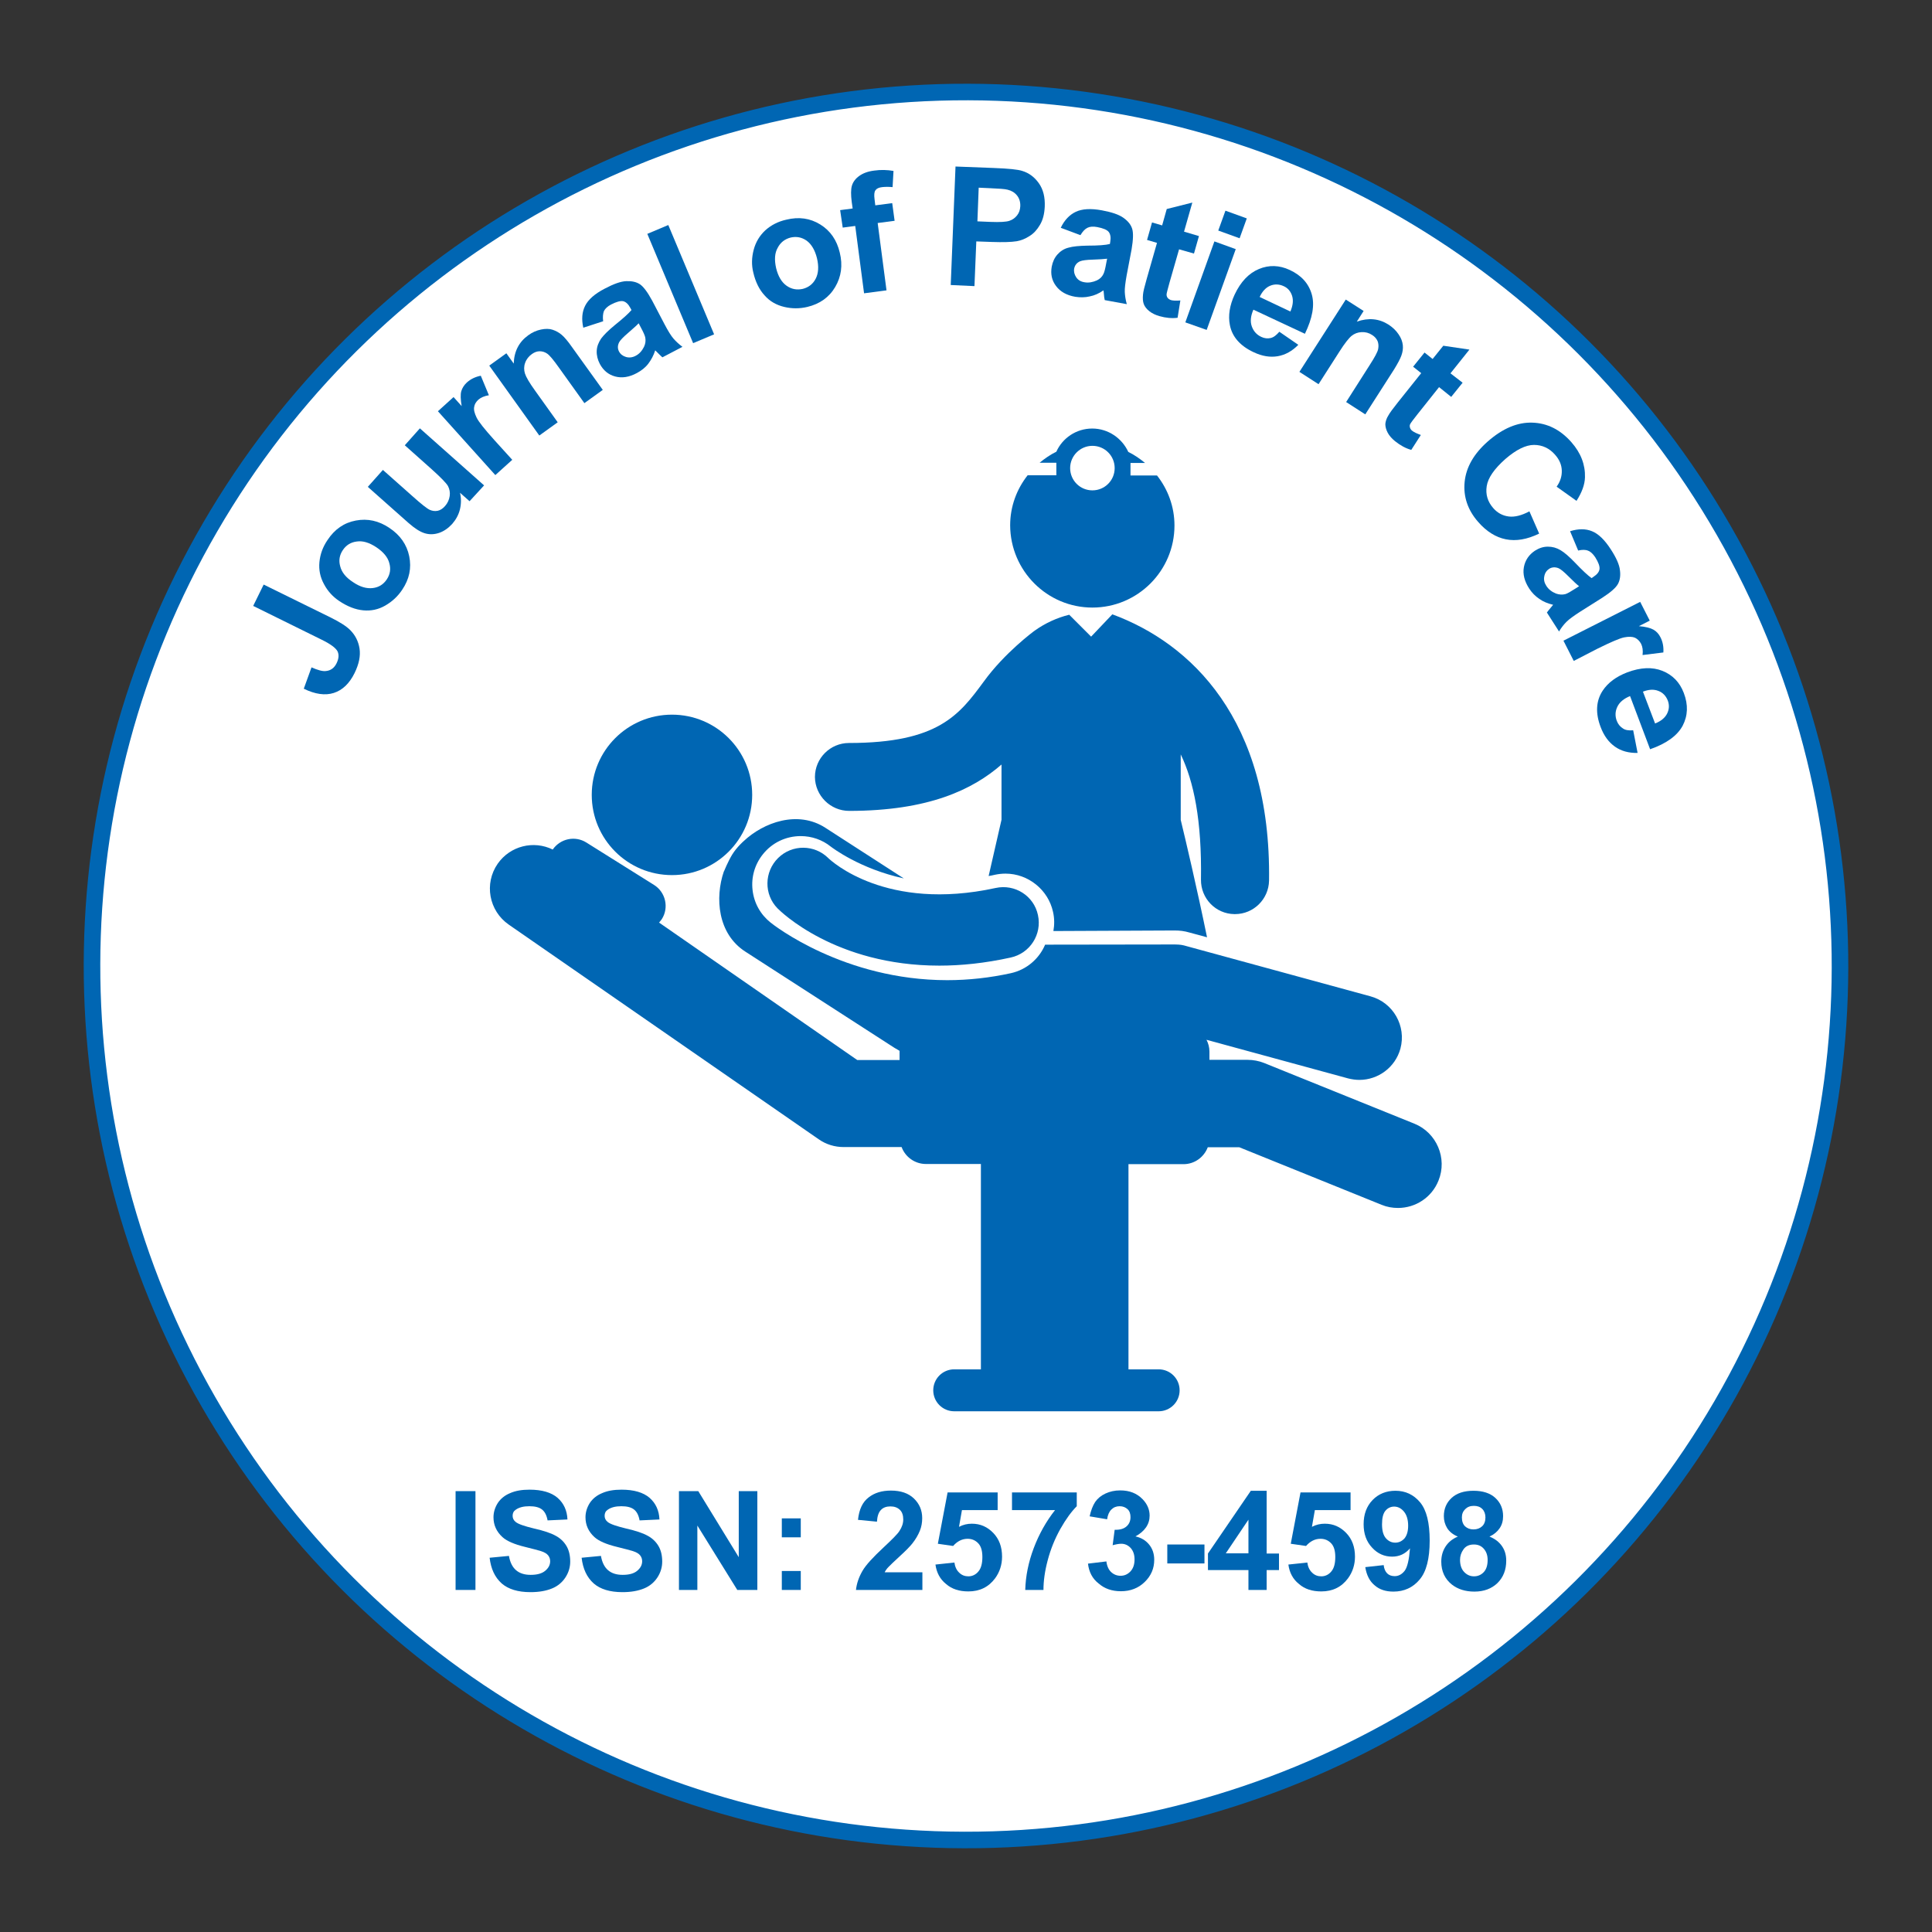 <?xml version="1.0" encoding="utf-8"?>
<!-- Generator: Adobe Illustrator 24.0.2, SVG Export Plug-In . SVG Version: 6.00 Build 0)  -->
<svg version="1.1" id="Layer_1" xmlns="http://www.w3.org/2000/svg" xmlns:xlink="http://www.w3.org/1999/xlink" x="0px" y="0px"
	 viewBox="0 0 105 105" style="enable-background:new 0 0 105 105;" xml:space="preserve">
<rect x="0" y="0" width="105" height="105" fill="#333333" stroke="none"/>
<style type="text/css">
	.st0{fill:#FFFFFF;stroke:#0066B3;stroke-width:0.9;stroke-miterlimit:10;}
	.st1{fill:none;}
	.st2{fill:#0066B3;}
</style>
<ellipse transform="matrix(2.512565e-03 -1 1 2.512565e-03 -0.132 104.868)" class="st0" cx="52.5" cy="52.5" rx="47.5" ry="47.5"/>
<g>
	<path class="st1" d="M89.45,52.5c0,20.41-16.54,36.95-36.95,36.95S15.55,72.91,15.55,52.5S32.09,15.55,52.5,15.55
		S89.45,32.1,89.45,52.5z"/>
	<path class="st2" d="M13.76,32.93l0.57-1.16l3.66,1.8c0.48,0.24,0.83,0.46,1.04,0.67c0.28,0.28,0.45,0.62,0.51,1.01
		c0.06,0.4-0.03,0.84-0.27,1.33c-0.28,0.57-0.66,0.93-1.13,1.08s-1.02,0.07-1.63-0.23l0.42-1.16c0.34,0.15,0.6,0.22,0.77,0.2
		c0.27-0.02,0.47-0.17,0.59-0.42c0.13-0.26,0.14-0.48,0.05-0.66c-0.1-0.18-0.38-0.39-0.85-0.62L13.76,32.93z"/>
	<path class="st2" d="M18.43,32.66c-0.34-0.23-0.62-0.53-0.82-0.91c-0.21-0.38-0.29-0.78-0.25-1.2s0.18-0.82,0.44-1.2
		c0.39-0.59,0.9-0.94,1.54-1.06s1.24,0.01,1.82,0.4c0.59,0.39,0.95,0.91,1.08,1.54c0.13,0.64,0.01,1.24-0.38,1.82
		c-0.24,0.36-0.54,0.64-0.92,0.86s-0.78,0.3-1.2,0.26C19.31,33.13,18.88,32.96,18.43,32.66z M19.19,31.64
		c0.38,0.26,0.74,0.36,1.07,0.32s0.58-0.2,0.76-0.47c0.18-0.27,0.23-0.56,0.14-0.88c-0.08-0.32-0.32-0.61-0.71-0.87
		c-0.38-0.25-0.73-0.36-1.06-0.31c-0.33,0.04-0.58,0.2-0.76,0.47c-0.18,0.27-0.23,0.56-0.14,0.88C18.57,31.1,18.8,31.39,19.19,31.64
		z"/>
	<path class="st2" d="M25.52,27.24l-0.52-0.46c0.07,0.29,0.07,0.59,0,0.89s-0.22,0.57-0.42,0.8c-0.21,0.23-0.45,0.4-0.71,0.49
		c-0.27,0.09-0.53,0.1-0.79,0.02c-0.26-0.08-0.55-0.27-0.88-0.56l-2.21-1.96l0.82-0.92l1.6,1.42c0.49,0.44,0.81,0.69,0.95,0.75
		c0.14,0.06,0.28,0.08,0.43,0.05c0.14-0.03,0.28-0.12,0.4-0.26c0.14-0.16,0.22-0.34,0.25-0.54s-0.01-0.38-0.09-0.54
		c-0.09-0.16-0.38-0.46-0.88-0.91l-1.47-1.31l0.82-0.92l3.49,3.1L25.52,27.24z"/>
	<path class="st2" d="M27.84,24.99l-0.92,0.83l-3.12-3.47l0.85-0.77l0.44,0.49c-0.06-0.36-0.07-0.64-0.02-0.81s0.15-0.33,0.3-0.47
		c0.21-0.19,0.46-0.31,0.76-0.37l0.44,1.06c-0.24,0.04-0.43,0.12-0.57,0.24c-0.13,0.12-0.21,0.25-0.23,0.4
		c-0.03,0.15,0.02,0.34,0.13,0.57s0.44,0.64,0.97,1.23L27.84,24.99z"/>
	<path class="st2" d="M32.76,21.19l-1,0.72l-1.39-1.94c-0.29-0.41-0.5-0.66-0.63-0.75c-0.13-0.09-0.27-0.13-0.41-0.13
		s-0.28,0.05-0.42,0.15c-0.17,0.12-0.3,0.28-0.37,0.48c-0.07,0.19-0.07,0.39-0.01,0.58c0.06,0.19,0.24,0.5,0.55,0.93l1.23,1.72
		l-1,0.72l-2.72-3.8l0.93-0.67l0.4,0.56c0.02-0.67,0.29-1.18,0.79-1.54c0.22-0.16,0.45-0.26,0.69-0.31
		c0.24-0.05,0.45-0.05,0.63,0.01c0.18,0.06,0.35,0.15,0.5,0.28s0.33,0.34,0.54,0.64L32.76,21.19z"/>
	<path class="st2" d="M32.78,17.46l-1.08,0.35c-0.1-0.46-0.07-0.85,0.1-1.19c0.17-0.34,0.52-0.65,1.06-0.93
		c0.49-0.26,0.88-0.4,1.18-0.41c0.3-0.01,0.54,0.04,0.74,0.17c0.19,0.13,0.41,0.42,0.67,0.9l0.67,1.28
		c0.19,0.36,0.35,0.62,0.48,0.77s0.29,0.3,0.49,0.45L36,19.42c-0.07-0.06-0.16-0.15-0.28-0.27c-0.05-0.05-0.09-0.09-0.11-0.11
		c-0.09,0.28-0.22,0.52-0.38,0.73s-0.37,0.37-0.61,0.5c-0.42,0.23-0.82,0.29-1.19,0.19c-0.37-0.1-0.64-0.33-0.83-0.68
		c-0.12-0.23-0.18-0.47-0.17-0.71c0.01-0.24,0.1-0.46,0.24-0.67c0.15-0.2,0.39-0.44,0.73-0.72c0.46-0.37,0.76-0.64,0.92-0.83
		l-0.06-0.11c-0.11-0.21-0.24-0.33-0.39-0.37c-0.15-0.03-0.37,0.03-0.66,0.18c-0.19,0.1-0.32,0.22-0.39,0.36
		C32.77,17.05,32.75,17.23,32.78,17.46z M34.71,17.57c-0.11,0.12-0.31,0.29-0.57,0.52c-0.27,0.23-0.43,0.4-0.49,0.51
		c-0.09,0.18-0.09,0.34-0.01,0.5c0.08,0.15,0.21,0.25,0.38,0.3c0.17,0.05,0.35,0.03,0.52-0.06c0.2-0.1,0.35-0.27,0.46-0.49
		c0.08-0.17,0.1-0.33,0.07-0.5c-0.02-0.11-0.1-0.29-0.24-0.55L34.71,17.57z"/>
	<path class="st2" d="M37.67,18.65l-2.49-5.94l1.14-0.48l2.49,5.94L37.67,18.65z"/>
	<path class="st2" d="M40.94,14.81c-0.1-0.4-0.09-0.81,0.02-1.23c0.11-0.42,0.32-0.77,0.63-1.06c0.31-0.28,0.69-0.48,1.14-0.58
		c0.69-0.17,1.3-0.08,1.85,0.26s0.9,0.85,1.06,1.53c0.17,0.69,0.08,1.31-0.25,1.87c-0.33,0.56-0.84,0.92-1.51,1.08
		c-0.42,0.1-0.84,0.1-1.26,0c-0.42-0.1-0.78-0.3-1.06-0.62C41.27,15.75,41.06,15.33,40.94,14.81z M42.18,14.57
		c0.11,0.45,0.3,0.77,0.57,0.96c0.27,0.19,0.56,0.24,0.88,0.17c0.31-0.08,0.55-0.26,0.7-0.55c0.15-0.29,0.18-0.66,0.07-1.12
		c-0.11-0.44-0.3-0.76-0.56-0.95c-0.27-0.19-0.56-0.24-0.87-0.17c-0.31,0.08-0.55,0.26-0.7,0.55C42.1,13.75,42.08,14.12,42.18,14.57
		z"/>
	<path class="st2" d="M45.66,11.42l0.68-0.09l-0.05-0.35c-0.05-0.39-0.05-0.69,0.01-0.89c0.06-0.2,0.19-0.38,0.4-0.53
		c0.21-0.15,0.48-0.25,0.82-0.29c0.35-0.05,0.7-0.04,1.04,0.02l-0.05,0.88c-0.2-0.02-0.39-0.02-0.57,0
		c-0.18,0.02-0.3,0.08-0.36,0.17c-0.07,0.09-0.08,0.26-0.05,0.49l0.04,0.33l0.92-0.12l0.13,0.96l-0.92,0.12l0.48,3.66l-1.22,0.16
		l-0.48-3.66l-0.68,0.09L45.66,11.42z"/>
	<path class="st2" d="M51.67,15.49l0.26-6.44l2.09,0.08c0.79,0.03,1.3,0.08,1.54,0.16c0.36,0.11,0.66,0.33,0.9,0.67
		s0.34,0.76,0.32,1.27c-0.02,0.4-0.1,0.72-0.26,0.99s-0.34,0.47-0.57,0.61c-0.23,0.15-0.46,0.24-0.69,0.28
		c-0.31,0.05-0.76,0.06-1.35,0.04l-0.85-0.03l-0.1,2.43L51.67,15.49z M53.19,10.2l-0.07,1.83l0.71,0.03c0.51,0.02,0.86,0,1.03-0.06
		c0.18-0.06,0.31-0.16,0.42-0.3c0.11-0.14,0.16-0.3,0.17-0.49c0.01-0.23-0.05-0.43-0.18-0.59c-0.13-0.16-0.3-0.26-0.51-0.31
		c-0.15-0.04-0.46-0.06-0.93-0.08L53.19,10.2z"/>
	<path class="st2" d="M58.72,12.78l-1.07-0.4c0.2-0.42,0.48-0.71,0.82-0.87c0.34-0.16,0.81-0.19,1.41-0.08
		c0.54,0.1,0.93,0.23,1.18,0.41s0.4,0.37,0.47,0.59c0.07,0.22,0.06,0.59-0.03,1.12l-0.27,1.42c-0.07,0.4-0.11,0.71-0.1,0.9
		s0.04,0.42,0.11,0.66l-1.2-0.22c-0.02-0.09-0.04-0.21-0.05-0.38c-0.01-0.08-0.01-0.13-0.02-0.15c-0.24,0.17-0.49,0.28-0.75,0.33
		c-0.25,0.06-0.52,0.06-0.78,0.02c-0.47-0.08-0.82-0.28-1.05-0.59c-0.23-0.31-0.3-0.65-0.23-1.05c0.05-0.26,0.15-0.48,0.31-0.66
		c0.16-0.18,0.36-0.31,0.6-0.37c0.24-0.07,0.58-0.1,1.02-0.11c0.59,0,1-0.03,1.23-0.09l0.02-0.12c0.04-0.23,0.01-0.41-0.08-0.53
		s-0.31-0.21-0.63-0.27c-0.22-0.04-0.39-0.03-0.53,0.04C58.96,12.45,58.84,12.58,58.72,12.78z M60.17,14.06
		c-0.17,0.02-0.42,0.04-0.77,0.05c-0.35,0.01-0.58,0.04-0.7,0.09c-0.18,0.08-0.28,0.21-0.32,0.39c-0.03,0.17,0.01,0.33,0.11,0.48
		c0.1,0.15,0.25,0.24,0.45,0.27c0.22,0.04,0.44,0,0.67-0.1c0.17-0.08,0.29-0.2,0.36-0.35c0.05-0.1,0.1-0.29,0.15-0.58L60.17,14.06z"
		/>
	<path class="st2" d="M65.16,12.83l-0.27,0.95l-0.81-0.23l-0.52,1.81c-0.1,0.37-0.16,0.58-0.16,0.65c0,0.06,0.02,0.13,0.06,0.18
		s0.1,0.09,0.18,0.12c0.11,0.03,0.28,0.04,0.51,0.02L64,17.27c-0.31,0.04-0.64,0.01-0.99-0.09c-0.21-0.06-0.4-0.15-0.55-0.27
		c-0.15-0.12-0.25-0.25-0.3-0.39c-0.05-0.14-0.06-0.31-0.04-0.51c0.01-0.15,0.08-0.43,0.2-0.85l0.56-1.96l-0.54-0.16l0.27-0.95
		l0.55,0.16l0.25-0.89l1.39-0.35l-0.45,1.58L65.16,12.83z"/>
	<path class="st2" d="M64.42,17.52L66,13.12l1.16,0.42l-1.58,4.39L64.42,17.52z M66.21,12.53l0.39-1.08l1.16,0.42l-0.39,1.08
		L66.21,12.53z"/>
	<path class="st2" d="M69.53,18.03l1.03,0.71c-0.33,0.34-0.71,0.55-1.12,0.62s-0.85,0-1.31-0.22c-0.73-0.34-1.17-0.84-1.29-1.48
		c-0.1-0.51-0.01-1.07,0.26-1.65c0.33-0.7,0.77-1.16,1.32-1.39s1.11-0.21,1.67,0.05c0.63,0.29,1.03,0.73,1.2,1.32
		c0.17,0.59,0.04,1.3-0.37,2.15l-2.8-1.31c-0.15,0.34-0.18,0.64-0.09,0.9s0.26,0.46,0.52,0.58c0.17,0.08,0.34,0.1,0.51,0.06
		S69.37,18.21,69.53,18.03z M70.13,16.93c0.14-0.33,0.17-0.61,0.09-0.86c-0.08-0.24-0.23-0.42-0.46-0.52
		c-0.24-0.11-0.49-0.12-0.73-0.02c-0.24,0.1-0.43,0.31-0.57,0.61L70.13,16.93z"/>
	<path class="st2" d="M74.2,22.52l-1.04-0.67l1.28-2.01c0.27-0.42,0.43-0.71,0.46-0.87s0.02-0.3-0.03-0.43
		c-0.06-0.13-0.15-0.24-0.29-0.33c-0.18-0.12-0.37-0.17-0.58-0.16c-0.21,0.01-0.39,0.08-0.54,0.2s-0.38,0.41-0.66,0.85l-1.14,1.78
		l-1.04-0.67l2.52-3.93l0.97,0.62l-0.37,0.58c0.63-0.22,1.2-0.17,1.72,0.16c0.23,0.15,0.41,0.32,0.55,0.53
		c0.14,0.2,0.21,0.4,0.23,0.59c0.02,0.19-0.01,0.38-0.08,0.57c-0.07,0.19-0.2,0.43-0.39,0.74L74.2,22.52z"/>
	<path class="st2" d="M79.49,20.8l-0.62,0.77l-0.66-0.53l-1.17,1.47c-0.24,0.3-0.37,0.48-0.4,0.54c-0.03,0.06-0.03,0.12-0.01,0.19
		c0.02,0.07,0.06,0.13,0.13,0.18c0.09,0.07,0.24,0.14,0.46,0.22l-0.52,0.81c-0.3-0.08-0.59-0.24-0.88-0.47
		c-0.17-0.14-0.31-0.29-0.4-0.46c-0.09-0.17-0.13-0.33-0.13-0.47c0.01-0.14,0.06-0.31,0.17-0.48c0.07-0.13,0.24-0.36,0.51-0.7
		l1.27-1.59l-0.44-0.35l0.62-0.77l0.44,0.35l0.58-0.72l1.42,0.21l-1.03,1.29L79.49,20.8z"/>
	<path class="st2" d="M83.12,27.79L83.65,29c-0.66,0.32-1.26,0.42-1.81,0.31c-0.55-0.11-1.06-0.43-1.51-0.95
		c-0.56-0.64-0.81-1.37-0.73-2.17c0.08-0.8,0.5-1.53,1.26-2.2c0.81-0.71,1.62-1.05,2.43-1.02c0.81,0.03,1.51,0.38,2.11,1.06
		c0.52,0.59,0.76,1.23,0.74,1.91c-0.01,0.4-0.17,0.83-0.46,1.28l-1.08-0.77c0.2-0.28,0.29-0.57,0.28-0.88s-0.13-0.59-0.36-0.85
		c-0.31-0.36-0.7-0.54-1.15-0.54c-0.45,0-0.97,0.26-1.55,0.76c-0.61,0.54-0.95,1.03-1.02,1.48s0.05,0.85,0.36,1.2
		c0.23,0.26,0.51,0.41,0.84,0.45C82.31,28.11,82.69,28.02,83.12,27.79z"/>
	<path class="st2" d="M85.77,29.92l-0.44-1.05c0.45-0.14,0.85-0.14,1.19,0c0.35,0.14,0.69,0.47,1.02,0.98
		c0.3,0.46,0.47,0.84,0.5,1.14c0.04,0.3,0,0.55-0.11,0.75c-0.11,0.2-0.39,0.45-0.84,0.74l-1.22,0.77c-0.34,0.22-0.59,0.4-0.73,0.54
		c-0.14,0.14-0.28,0.31-0.41,0.53l-0.66-1.03c0.05-0.07,0.13-0.17,0.24-0.3c0.05-0.06,0.08-0.1,0.1-0.12
		c-0.29-0.07-0.54-0.17-0.75-0.32c-0.22-0.15-0.4-0.33-0.55-0.56c-0.26-0.4-0.36-0.79-0.29-1.17c0.07-0.37,0.27-0.67,0.6-0.89
		c0.22-0.14,0.45-0.22,0.7-0.22s0.47,0.06,0.69,0.19c0.22,0.13,0.47,0.35,0.78,0.67C86,31,86.3,31.28,86.5,31.42l0.1-0.07
		c0.2-0.13,0.31-0.27,0.33-0.42s-0.06-0.37-0.23-0.64c-0.12-0.18-0.25-0.31-0.39-0.36C86.17,29.87,85.99,29.87,85.77,29.92z
		 M85.82,31.86c-0.13-0.1-0.32-0.28-0.57-0.53c-0.25-0.25-0.43-0.4-0.55-0.45c-0.18-0.07-0.35-0.06-0.5,0.03
		c-0.14,0.09-0.24,0.23-0.27,0.41c-0.04,0.18,0,0.35,0.11,0.52c0.12,0.19,0.3,0.33,0.53,0.42c0.17,0.06,0.34,0.07,0.5,0.03
		c0.11-0.03,0.28-0.13,0.53-0.29L85.82,31.86z"/>
	<path class="st2" d="M85.53,35.92l-0.56-1.1l4.17-2.11l0.52,1.02l-0.59,0.3c0.37,0.03,0.63,0.1,0.79,0.19
		c0.16,0.09,0.29,0.23,0.38,0.41c0.13,0.25,0.18,0.53,0.16,0.83l-1.13,0.14c0.03-0.25,0-0.45-0.08-0.61
		c-0.08-0.15-0.19-0.26-0.33-0.33c-0.14-0.06-0.33-0.07-0.59-0.02c-0.25,0.05-0.73,0.26-1.44,0.61L85.53,35.92z"/>
	<path class="st2" d="M88.76,39.69L89,40.92c-0.48,0.01-0.89-0.1-1.23-0.34c-0.34-0.24-0.6-0.59-0.78-1.07
		c-0.29-0.76-0.25-1.42,0.11-1.97c0.29-0.44,0.74-0.77,1.34-1c0.72-0.27,1.36-0.3,1.91-0.08c0.55,0.22,0.94,0.62,1.16,1.2
		c0.25,0.65,0.22,1.24-0.06,1.78c-0.29,0.54-0.88,0.97-1.77,1.28l-1.09-2.89c-0.34,0.14-0.57,0.33-0.69,0.58
		c-0.12,0.25-0.13,0.51-0.03,0.77c0.07,0.18,0.18,0.31,0.32,0.4C88.32,39.68,88.51,39.71,88.76,39.69z M89.95,39.32
		c0.33-0.13,0.55-0.32,0.66-0.55c0.11-0.23,0.12-0.46,0.03-0.7c-0.1-0.25-0.27-0.43-0.51-0.52c-0.25-0.1-0.53-0.08-0.84,0.04
		L89.95,39.32z"/>
</g>
<g>
	<path class="st2" d="M24.76,86.41v-5.37h1.08v5.37H24.76z"/>
	<path class="st2" d="M26.61,84.66l1.05-0.1c0.06,0.35,0.19,0.61,0.39,0.78s0.46,0.25,0.79,0.25c0.35,0,0.61-0.07,0.79-0.22
		c0.18-0.15,0.27-0.32,0.27-0.52c0-0.13-0.04-0.23-0.11-0.32c-0.07-0.09-0.2-0.17-0.39-0.23c-0.13-0.04-0.42-0.12-0.87-0.23
		c-0.58-0.14-0.99-0.32-1.22-0.53c-0.33-0.3-0.49-0.66-0.49-1.08c0-0.27,0.08-0.53,0.23-0.77c0.16-0.24,0.38-0.42,0.67-0.54
		c0.29-0.13,0.64-0.19,1.06-0.19c0.67,0,1.18,0.15,1.52,0.44c0.34,0.3,0.52,0.69,0.54,1.18l-1.08,0.05
		c-0.05-0.28-0.15-0.47-0.3-0.59c-0.15-0.12-0.38-0.18-0.69-0.18c-0.31,0-0.56,0.06-0.74,0.19c-0.12,0.08-0.17,0.19-0.17,0.33
		c0,0.13,0.05,0.24,0.16,0.33c0.14,0.12,0.47,0.23,1,0.36c0.53,0.12,0.92,0.25,1.17,0.39c0.25,0.13,0.45,0.32,0.59,0.55
		s0.21,0.52,0.21,0.86c0,0.31-0.09,0.6-0.26,0.86s-0.41,0.47-0.73,0.6s-0.7,0.2-1.17,0.2c-0.68,0-1.2-0.16-1.56-0.47
		C26.89,85.72,26.68,85.26,26.61,84.66z"/>
	<path class="st2" d="M31.61,84.66l1.05-0.1c0.06,0.35,0.19,0.61,0.39,0.78s0.46,0.25,0.79,0.25c0.35,0,0.61-0.07,0.79-0.22
		c0.18-0.15,0.27-0.32,0.27-0.52c0-0.13-0.04-0.23-0.11-0.32c-0.07-0.09-0.2-0.17-0.39-0.23c-0.13-0.04-0.42-0.12-0.87-0.23
		c-0.58-0.14-0.99-0.32-1.22-0.53c-0.33-0.3-0.49-0.66-0.49-1.08c0-0.27,0.08-0.53,0.23-0.77c0.16-0.24,0.38-0.42,0.67-0.54
		c0.29-0.13,0.64-0.19,1.06-0.19c0.67,0,1.18,0.15,1.52,0.44c0.34,0.3,0.52,0.69,0.54,1.18l-1.08,0.05
		c-0.05-0.28-0.15-0.47-0.3-0.59c-0.15-0.12-0.38-0.18-0.69-0.18c-0.31,0-0.56,0.06-0.74,0.19c-0.12,0.08-0.17,0.19-0.17,0.33
		c0,0.13,0.05,0.24,0.16,0.33c0.14,0.12,0.47,0.23,1,0.36c0.53,0.12,0.92,0.25,1.17,0.39c0.25,0.13,0.45,0.32,0.59,0.55
		s0.21,0.52,0.21,0.86c0,0.31-0.09,0.6-0.26,0.86s-0.41,0.47-0.73,0.6s-0.7,0.2-1.17,0.2c-0.68,0-1.2-0.16-1.56-0.47
		C31.89,85.72,31.68,85.26,31.61,84.66z"/>
	<path class="st2" d="M36.9,86.41v-5.37h1.05l2.2,3.59v-3.59h1.01v5.37h-1.09l-2.17-3.5v3.5H36.9z"/>
	<path class="st2" d="M42.49,83.55v-1.03h1.03v1.03H42.49z M42.49,86.41v-1.03h1.03v1.03H42.49z"/>
	<path class="st2" d="M50.13,85.45v0.96h-3.61c0.04-0.36,0.16-0.7,0.35-1.03s0.58-0.75,1.16-1.29c0.46-0.43,0.75-0.72,0.85-0.88
		c0.14-0.21,0.21-0.42,0.21-0.63c0-0.23-0.06-0.41-0.19-0.53s-0.29-0.18-0.51-0.18c-0.21,0-0.39,0.06-0.51,0.19
		c-0.13,0.13-0.2,0.34-0.22,0.64l-1.03-0.1c0.06-0.57,0.25-0.97,0.58-1.22c0.32-0.25,0.72-0.37,1.21-0.37
		c0.53,0,0.95,0.14,1.25,0.43c0.3,0.29,0.45,0.64,0.45,1.07c0,0.24-0.04,0.47-0.13,0.69s-0.22,0.45-0.41,0.69
		c-0.13,0.16-0.35,0.39-0.67,0.68c-0.33,0.3-0.53,0.5-0.62,0.59s-0.16,0.19-0.21,0.29H50.13z"/>
	<path class="st2" d="M50.84,85.03l1.03-0.11c0.03,0.23,0.12,0.42,0.26,0.55c0.14,0.14,0.31,0.2,0.5,0.2c0.21,0,0.4-0.09,0.54-0.26
		c0.15-0.17,0.22-0.44,0.22-0.79c0-0.33-0.07-0.58-0.22-0.74c-0.15-0.16-0.34-0.25-0.58-0.25c-0.3,0-0.56,0.13-0.79,0.39l-0.83-0.12
		l0.53-2.79h2.72v0.96h-1.94l-0.16,0.91c0.23-0.12,0.46-0.17,0.7-0.17c0.46,0,0.84,0.17,1.16,0.5s0.48,0.76,0.48,1.29
		c0,0.44-0.13,0.84-0.38,1.18c-0.35,0.47-0.83,0.71-1.45,0.71c-0.5,0-0.9-0.13-1.21-0.4C51.09,85.83,50.9,85.47,50.84,85.03z"/>
	<path class="st2" d="M55,82.07v-0.96h3.52v0.75c-0.29,0.29-0.59,0.7-0.89,1.23c-0.3,0.54-0.53,1.1-0.69,1.71
		c-0.16,0.6-0.23,1.14-0.23,1.61h-0.99c0.02-0.74,0.17-1.5,0.46-2.27c0.29-0.77,0.68-1.46,1.16-2.07H55z"/>
	<path class="st2" d="M59.13,84.98l1-0.12c0.03,0.25,0.12,0.45,0.26,0.58c0.14,0.13,0.31,0.2,0.51,0.2c0.21,0,0.39-0.08,0.54-0.24
		c0.15-0.16,0.22-0.38,0.22-0.65c0-0.26-0.07-0.46-0.21-0.62c-0.14-0.15-0.31-0.23-0.51-0.23c-0.13,0-0.29,0.03-0.47,0.08l0.11-0.84
		c0.28,0.01,0.49-0.05,0.64-0.18s0.22-0.3,0.22-0.51c0-0.18-0.05-0.33-0.16-0.43s-0.25-0.16-0.43-0.16c-0.18,0-0.33,0.06-0.45,0.18
		c-0.12,0.12-0.2,0.3-0.23,0.53l-0.95-0.16c0.07-0.32,0.17-0.58,0.3-0.78c0.13-0.19,0.32-0.35,0.56-0.46
		c0.24-0.11,0.5-0.17,0.8-0.17c0.51,0,0.91,0.16,1.22,0.48c0.25,0.26,0.38,0.56,0.38,0.89c0,0.47-0.26,0.85-0.77,1.13
		c0.31,0.07,0.55,0.21,0.74,0.44s0.28,0.51,0.28,0.83c0,0.47-0.17,0.87-0.52,1.21c-0.34,0.33-0.77,0.5-1.29,0.5
		c-0.49,0-0.89-0.14-1.21-0.42C59.37,85.8,59.18,85.43,59.13,84.98z"/>
	<path class="st2" d="M63.44,84.97v-1.03h2.02v1.03H63.44z"/>
	<path class="st2" d="M67.85,86.41v-1.08h-2.2v-0.9l2.33-3.41h0.86v3.41h0.67v0.9h-0.67v1.08H67.85z M67.85,84.42v-1.83l-1.23,1.83
		H67.85z"/>
	<path class="st2" d="M70.02,85.03l1.03-0.11c0.03,0.23,0.12,0.42,0.26,0.55c0.14,0.14,0.31,0.2,0.5,0.2c0.21,0,0.4-0.09,0.54-0.26
		c0.15-0.17,0.22-0.44,0.22-0.79c0-0.33-0.07-0.58-0.22-0.74c-0.15-0.16-0.34-0.25-0.58-0.25c-0.3,0-0.56,0.13-0.79,0.39l-0.83-0.12
		l0.53-2.79h2.72v0.96h-1.94l-0.16,0.91c0.23-0.12,0.46-0.17,0.7-0.17c0.46,0,0.84,0.17,1.16,0.5s0.48,0.76,0.48,1.29
		c0,0.44-0.13,0.84-0.38,1.18c-0.35,0.47-0.83,0.71-1.45,0.71c-0.5,0-0.9-0.13-1.21-0.4C70.27,85.83,70.08,85.47,70.02,85.03z"/>
	<path class="st2" d="M74.2,85.17l1-0.11c0.02,0.2,0.09,0.35,0.19,0.45s0.24,0.15,0.41,0.15c0.21,0,0.39-0.1,0.54-0.29
		c0.15-0.2,0.24-0.6,0.29-1.22c-0.26,0.3-0.58,0.45-0.97,0.45c-0.42,0-0.79-0.16-1.09-0.49c-0.31-0.33-0.46-0.75-0.46-1.27
		c0-0.54,0.16-0.98,0.49-1.32c0.32-0.33,0.74-0.5,1.24-0.5c0.54,0,0.99,0.21,1.34,0.63c0.35,0.42,0.52,1.11,0.52,2.08
		c0,0.98-0.18,1.69-0.55,2.12c-0.36,0.43-0.84,0.65-1.42,0.65c-0.42,0-0.76-0.11-1.02-0.34C74.44,85.94,74.27,85.61,74.2,85.17z
		 M76.53,82.92c0-0.33-0.08-0.59-0.23-0.77c-0.15-0.18-0.33-0.27-0.53-0.27c-0.19,0-0.35,0.08-0.47,0.22
		c-0.13,0.15-0.19,0.4-0.19,0.74c0,0.35,0.07,0.6,0.21,0.76s0.31,0.24,0.51,0.24c0.2,0,0.36-0.08,0.5-0.23
		C76.46,83.45,76.53,83.22,76.53,82.92z"/>
	<path class="st2" d="M79.23,83.51c-0.27-0.11-0.46-0.27-0.58-0.46c-0.12-0.2-0.18-0.41-0.18-0.65c0-0.4,0.14-0.73,0.42-0.99
		c0.28-0.26,0.68-0.39,1.19-0.39c0.51,0,0.91,0.13,1.19,0.39c0.28,0.26,0.42,0.59,0.42,0.99c0,0.25-0.06,0.47-0.19,0.66
		c-0.13,0.19-0.31,0.34-0.55,0.45c0.3,0.12,0.52,0.29,0.68,0.52s0.23,0.49,0.23,0.79c0,0.5-0.16,0.9-0.47,1.21
		c-0.32,0.31-0.74,0.47-1.26,0.47c-0.49,0-0.9-0.13-1.22-0.38c-0.38-0.3-0.58-0.72-0.58-1.25c0-0.29,0.07-0.56,0.22-0.8
		C78.7,83.83,78.92,83.64,79.23,83.51z M79.35,84.77c0,0.28,0.07,0.5,0.22,0.66c0.15,0.16,0.33,0.24,0.54,0.24
		c0.21,0,0.39-0.08,0.53-0.23c0.14-0.15,0.21-0.37,0.21-0.66c0-0.25-0.07-0.45-0.21-0.61s-0.32-0.23-0.54-0.23
		c-0.25,0-0.44,0.09-0.56,0.26C79.41,84.38,79.35,84.57,79.35,84.77z M79.45,82.47c0,0.21,0.06,0.37,0.17,0.48
		c0.12,0.11,0.27,0.17,0.46,0.17c0.2,0,0.35-0.06,0.47-0.17s0.18-0.28,0.18-0.48c0-0.19-0.06-0.35-0.17-0.46
		c-0.12-0.12-0.27-0.17-0.46-0.17c-0.2,0-0.35,0.06-0.47,0.18S79.45,82.28,79.45,82.47z"/>
</g>
<g>
	<path class="st2" d="M54.11,48.26c-5.96,1.3-8.93-1.47-9.09-1.62c-0.75-0.75-1.97-0.76-2.73-0.01c-0.76,0.75-0.78,1.98-0.03,2.74
		c0.15,0.15,3.13,3.11,8.79,3.11c1.18,0,2.47-0.13,3.88-0.44c1.05-0.23,1.71-1.26,1.48-2.31C56.19,48.69,55.16,48.03,54.11,48.26z"
		/>
	<path class="st2" d="M36.52,38.84c2.41,0,4.36,1.95,4.36,4.36c0,2.41-1.95,4.36-4.36,4.36c-2.41,0-4.36-1.95-4.36-4.36
		C32.16,40.79,34.11,38.84,36.52,38.84z"/>
	<path class="st2" d="M76.87,61.07l-8.17-3.3c-0.28-0.11-0.59-0.17-0.89-0.17h-2.08v-0.45c0-0.23-0.06-0.45-0.16-0.64l7.7,2.1
		c0.2,0.05,0.41,0.08,0.61,0.08c1.02,0,1.95-0.68,2.23-1.7c0.33-1.23-0.39-2.5-1.62-2.84l-10.15-2.77c-0.2-0.05-0.4-0.05-0.62-0.05
		l-6.92,0.01c-0.32,0.76-1,1.36-1.86,1.55c-1.14,0.25-2.3,0.38-3.46,0.38c-5.62,0-9.44-3-9.6-3.13c-0.55-0.44-0.9-1.06-0.98-1.77
		c-0.08-0.7,0.12-1.39,0.56-1.94c0.5-0.63,1.25-0.99,2.06-0.99c0.59,0,1.17,0.2,1.63,0.57c0.08,0.06,1.58,1.21,3.97,1.73l-4.26-2.75
		c-1.5-0.97-3.36-0.3-4.45,0.73c0,0-0.36,0.31-0.62,0.73c-0.24,0.4-0.44,0.9-0.44,0.9l-0.01,0.01c-0.49,1.43-0.34,3.39,1.17,4.36
		l8.09,5.22c0.1,0.06,0.2,0.12,0.29,0.17c0,0.02,0,0.03,0,0.05v0.45h-2.3l-10.77-7.47c0.05-0.06,0.1-0.12,0.15-0.19
		c0.4-0.63,0.2-1.47-0.43-1.86l-3.67-2.3c-0.62-0.39-1.42-0.21-1.83,0.38c-1.04-0.51-2.31-0.2-2.99,0.77
		c-0.75,1.08-0.48,2.56,0.6,3.31L44.5,61.92c0.4,0.28,0.87,0.42,1.35,0.42H49c0.2,0.54,0.72,0.92,1.32,0.92h2.99v11.16h-1.45
		c-0.63,0-1.14,0.51-1.14,1.14c0,0.63,0.51,1.14,1.14,1.14h11.11c0.63,0,1.14-0.51,1.14-1.14c0-0.63-0.51-1.14-1.14-1.14h-1.64
		V63.27h2.99c0.61,0,1.12-0.39,1.32-0.92h1.71l7.74,3.13c0.29,0.12,0.59,0.17,0.89,0.17c0.94,0,1.83-0.56,2.2-1.49
		C78.67,62.95,78.08,61.56,76.87,61.07z"/>
	<path class="st2" d="M46.15,44.07c4.32,0,6.72-1.16,8.28-2.52v3c-0.14,0.6-0.39,1.72-0.7,3.06c0.12-0.02,0.23-0.04,0.35-0.07
		c0.19-0.04,0.38-0.06,0.57-0.06c1.23,0,2.32,0.88,2.58,2.08c0.08,0.35,0.08,0.7,0.02,1.04l6.58-0.03c0.29,0,0.54,0.03,0.81,0.11
		l0.96,0.26c-0.55-2.68-1.17-5.31-1.43-6.38v-3.56c0.71,1.47,1.15,3.58,1.1,6.81c-0.01,1.02,0.8,1.86,1.82,1.87
		c0.01,0,0.02,0,0.03,0c1.01,0,1.83-0.81,1.85-1.82c0.12-8.79-4.28-12.91-8.51-14.47c0,0-0.01,0-0.01,0l-1.15,1.21l-1.19-1.19
		c-0.66,0.16-1.31,0.46-1.87,0.86c-0.02,0.01-1.64,1.2-2.78,2.78c-1.32,1.79-2.46,3.33-7.32,3.33c-1.02,0-1.85,0.83-1.85,1.85
		C44.3,43.24,45.13,44.07,46.15,44.07z"/>
	<path class="st2" d="M59.37,33.02c2.46,0,4.46-2,4.46-4.46c0-1.03-0.36-1.97-0.95-2.72h-1.44v-0.68h0.79
		c-0.28-0.23-0.58-0.44-0.91-0.6c-0.34-0.74-1.09-1.27-1.96-1.27c-0.87,0-1.62,0.52-1.95,1.26c-0.33,0.16-0.63,0.37-0.91,0.6h0.91
		v0.68h-1.56c-0.59,0.75-0.95,1.69-0.95,2.72C54.91,31.02,56.91,33.02,59.37,33.02z M59.37,24.23c0.67,0,1.21,0.54,1.21,1.21
		c0,0.67-0.54,1.21-1.21,1.21c-0.67,0-1.21-0.54-1.21-1.21C58.16,24.78,58.7,24.23,59.37,24.23z"/>
</g>
<g>
</g>
<g>
</g>
<g>
</g>
<g>
</g>
<g>
</g>
<g>
</g>
</svg>
